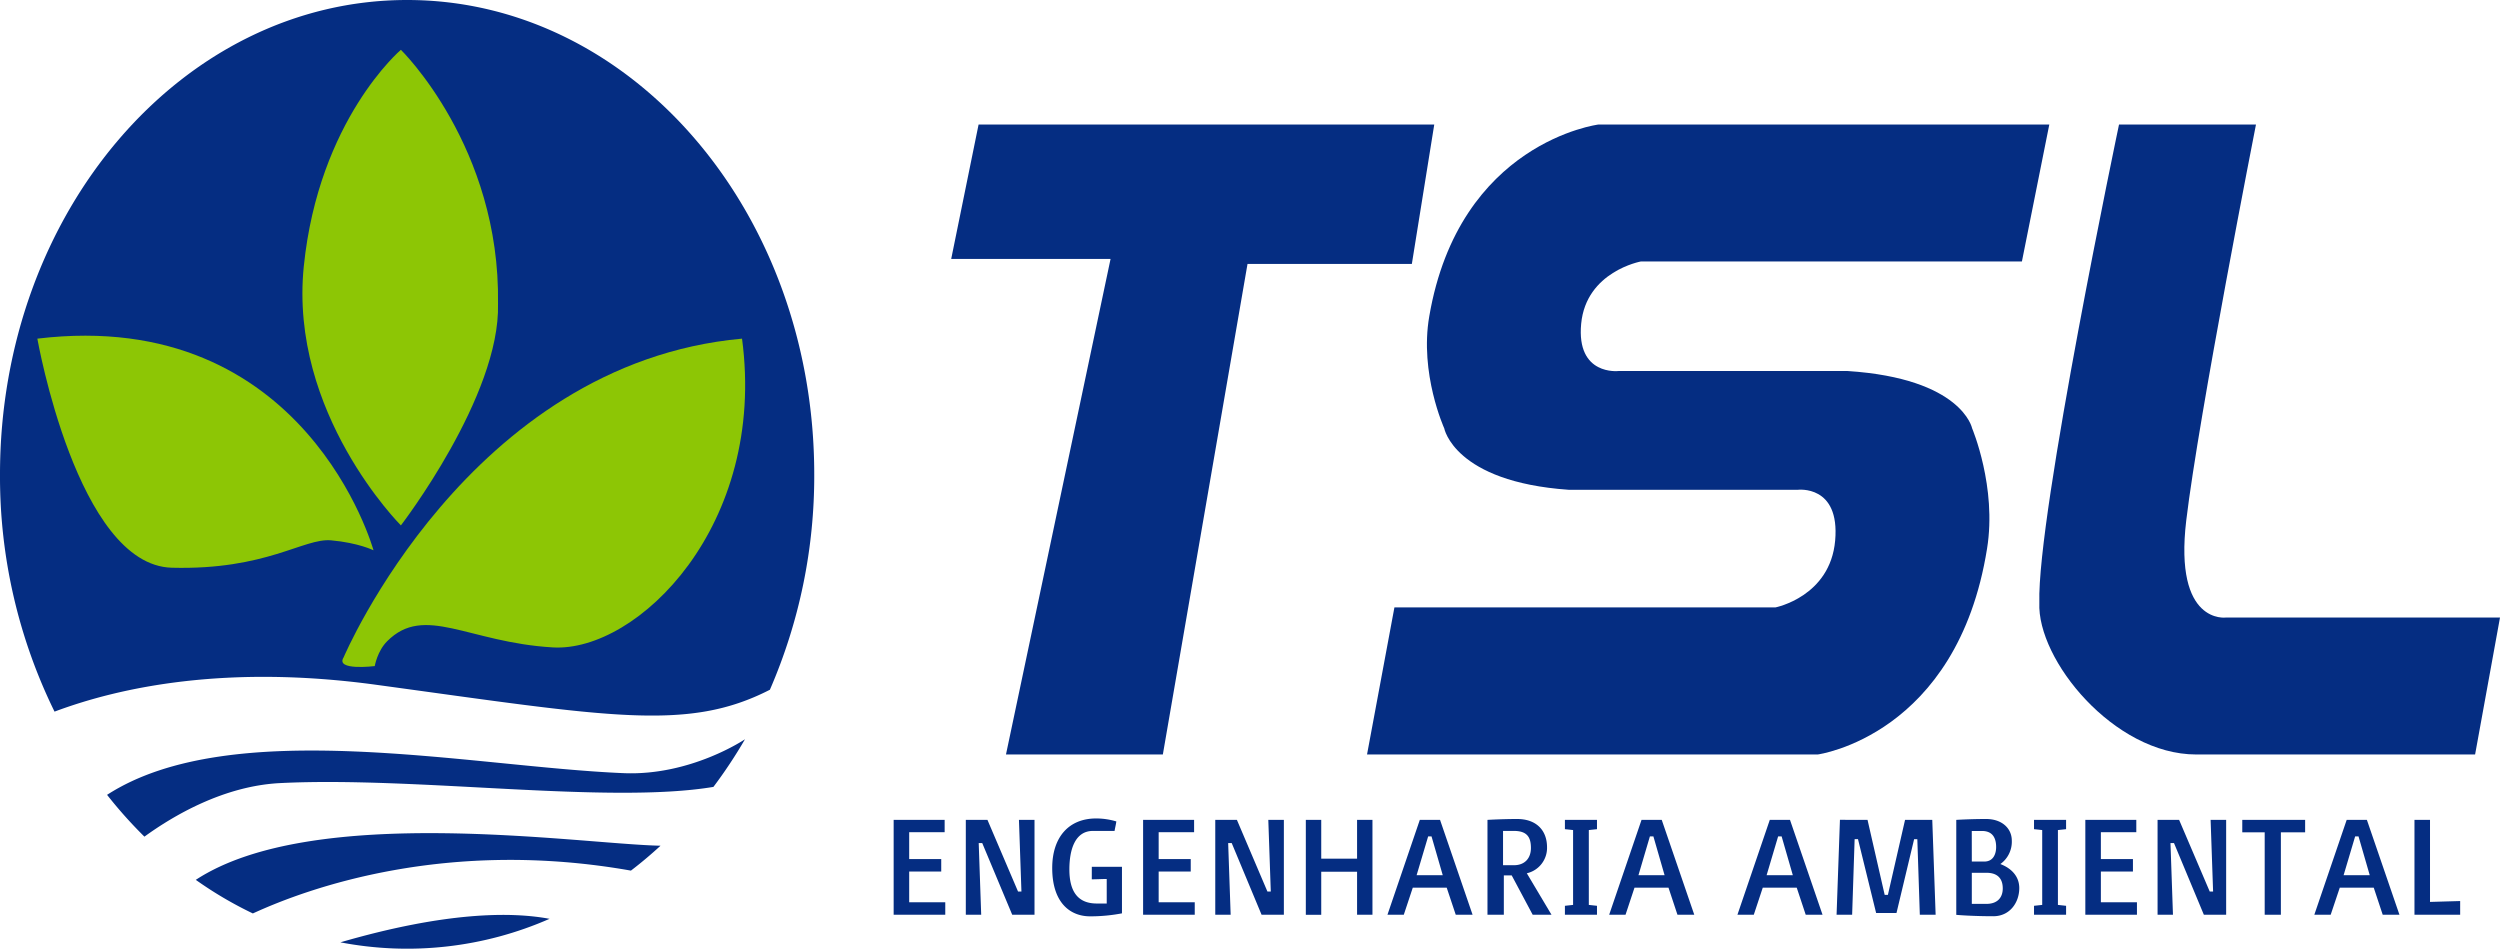 <svg xmlns="http://www.w3.org/2000/svg" viewBox="0 0 1004 381"><defs><style>.cls-1{fill:#052d82;}.cls-2{fill:#8dc605;}</style></defs><title>Asset 18</title><g id="Layer_2" data-name="Layer 2"><g id="Layer_1-2" data-name="Layer 1"><g id="TSL"><polygon class="cls-1" points="393 50 576 50 567 106 501 106 467 303 404 303 446 104 382 104 393 50"/><path class="cls-1" d="M635,130c-2,21,15,19,15,19h92c46,3,50,23,50,23s10,23.62,6,48.32C786,295.48,730,303,730,303H549l11-59.06H713s22-4.29,24-26.84-15-20.4-15-20.4H630c-46-3.22-50-24.7-50-24.7s-10-22-6-45c12-70,68-77,68-77H823l-11,55H659S637,109,635,130Z"/><path class="cls-1" d="M851,50s-33,157-32,192c-1,23,30,61,63,61H994l10-55H894s-21,3-16-39S906,50,906,50Z"/><path class="cls-1" d="M78.63,353.35a155.19,155.19,0,0,0,22.92,13.49c22.56-10.39,78.09-30.26,151.83-17.2q6.15-4.71,11.89-10C232.79,339,126,322.31,78.63,353.35Z"/><path class="cls-1" d="M136.7,378.44a142.12,142.12,0,0,0,84-9.44C205.42,366.14,179.23,366.08,136.7,378.44Z"/><path class="cls-1" d="M151,275c93.71,12.78,125,19,158.19,2A215.42,215.42,0,0,0,327,190.5C327,85.29,253.8,0,163.5,0S0,85.29,0,190.5a214.21,214.21,0,0,0,21.9,95.29C48.37,275.87,91.08,266.83,151,275Z"/><path class="cls-1" d="M250.5,310.5C189.35,308,93,286.88,43,319.21A178.74,178.74,0,0,0,58,336c11.67-8.47,31.88-20.38,54.51-21.51,54.82-2.74,131.76,8.58,174,1.53a192.23,192.23,0,0,0,12.68-19.14S277.47,311.62,250.5,310.5Z"/><path class="cls-2" d="M161,211s-45-45-39-104,39-87,39-87,40,39,39,102C201,159,161,211,161,211Z"/><path class="cls-2" d="M138,264s50-118,160-128c10,75-42,126-76,124s-51.5-17.5-66.5-2.5c-4,4-5,10-5,10S134.5,269.5,138,264Z"/><path class="cls-2" d="M15,136s16,91,54,92,53-12,64-11,17,4,17,4S123,123,15,136Z"/><path class="cls-1" d="M379.37,334.2H365.13V345H378v5H365.13v12.35h14.49v5H358.89V329.26h20.48Z"/><path class="cls-1" d="M396.56,329.26l12.29,28.79h1.36l-1-28.79h6.25v38.11h-8.95l-12.05-28.8h-1.41l1,28.8h-6.18V329.26Z"/><path class="cls-1" d="M438.47,348.1h12.11v18.7a67.73,67.73,0,0,1-12.75,1.2c-8.37,0-15.26-5.79-15.26-19.41,0-12.42,6.69-19.9,17.64-19.9a28.44,28.44,0,0,1,8.11,1.2c-.19,1.41-.51,2.54-.71,3.81h-8.69c-7.21,0-9.46,7.55-9.46,15.46,0,9.67,4.05,13.69,11,13.69h4V353c-1.87,0-4.12.14-6,.14Z"/><path class="cls-1" d="M479.55,334.2H465.32V345H478.2v5H465.32v12.35h14.49v5H459.07V329.26h20.48Z"/><path class="cls-1" d="M496.74,329.26,509,358.05h1.35l-1-28.79h6.25v38.11h-8.95l-12-28.8h-1.42l1,28.8h-6.18V329.26Z"/><path class="cls-1" d="M530.61,344.85H545V329.26h6.18v38.11H545V350.08H530.61v17.29h-6.19V329.26h6.19Z"/><path class="cls-1" d="M584.63,367.37,581,356.5H567.37l-3.61,10.87H557.2l13-38.11h8.12l13.07,38.11Zm-15.72-15.88h10.5l-4.51-15.6h-1.35Z"/><path class="cls-1" d="M615.53,367.37l-8.43-15.81h-3.16v15.81h-6.57V329.26s5.86-.35,11.92-.35c7.66,0,12,4.51,12,11.36a10.46,10.46,0,0,1-8.12,10.44l9.92,16.66Zm-11.91-19.9H608c4.38,0,6.82-2.83,6.82-6.92,0-4.31-1.54-6.85-6.82-6.85h-4.38Z"/><path class="cls-1" d="M641.35,367.37H628.47v-3.6l3.28-.36V333.35c-1-.07-2.18-.28-3.28-.35v-3.74h12.88V333l-3.28.35v30.06c1,.07,2.25.29,3.28.36Z"/><path class="cls-1" d="M673.67,367.37l-3.6-10.87H656.41l-3.6,10.87h-6.57l13-38.11h8.11l13.07,38.11ZM658,351.49h10.5L664,335.89H662.6Z"/><path class="cls-1" d="M725.18,367.37l-3.61-10.87H707.92l-3.6,10.87h-6.57l13-38.11h8.11l13.07,38.11Zm-15.71-15.88H720l-4.5-15.6H714.1Z"/><path class="cls-1" d="M750,329.26l6.89,30.13h1.29l6.89-30.13H776l1.35,38.11H771l-1-30.35h-1.29l-7.08,29.64h-8.18L746.17,337h-1.35l-1,30.35h-6.25l1.35-38.11Z"/><path class="cls-1" d="M803.34,347c4.45,1.7,7.6,4.94,7.6,9.67,0,5.72-3.73,11.29-10.43,11.29-7.4,0-13.52-.42-14.87-.56V329.26s5.53-.35,12-.35c6.31,0,10.3,3.74,10.3,8.68A11,11,0,0,1,803.34,347ZM791.88,346h5c3.8,0,4.77-3.31,4.77-5.85,0-2.76-.84-6.43-5.67-6.43h-4.12Zm0,4.52V363h5.86c4.57,0,6.57-2.68,6.57-6.21s-1.67-6.28-6.57-6.28Z"/><path class="cls-1" d="M829.74,367.37H816.86v-3.6l3.29-.36V333.35c-1-.07-2.19-.28-3.29-.35v-3.74h12.88V333l-3.28.35v30.06c1,.07,2.25.29,3.28.36Z"/><path class="cls-1" d="M857.94,334.2H843.71V345h12.88v5H843.71v12.35H858.2v5H837.47V329.26h20.47Z"/><path class="cls-1" d="M875.13,329.26l12.3,28.79h1.35l-1-28.79h6.24v38.11h-8.95l-12-28.8h-1.41l1,28.8h-6.18V329.26Z"/><path class="cls-1" d="M900.5,329.26h25.24v5H916v33.1h-6.5v-33.1h-9Z"/><path class="cls-1" d="M956.9,367.37l-3.6-10.87H939.65L936,367.37h-6.57l13-38.11h8.11l13.08,38.11Zm-15.71-15.88h10.5l-4.51-15.6h-1.35Z"/><path class="cls-1" d="M988,367.37H969.65V329.26h6.24v32.95c3.93-.07,8.12-.28,12.11-.35Z"/></g></g></g></svg>
